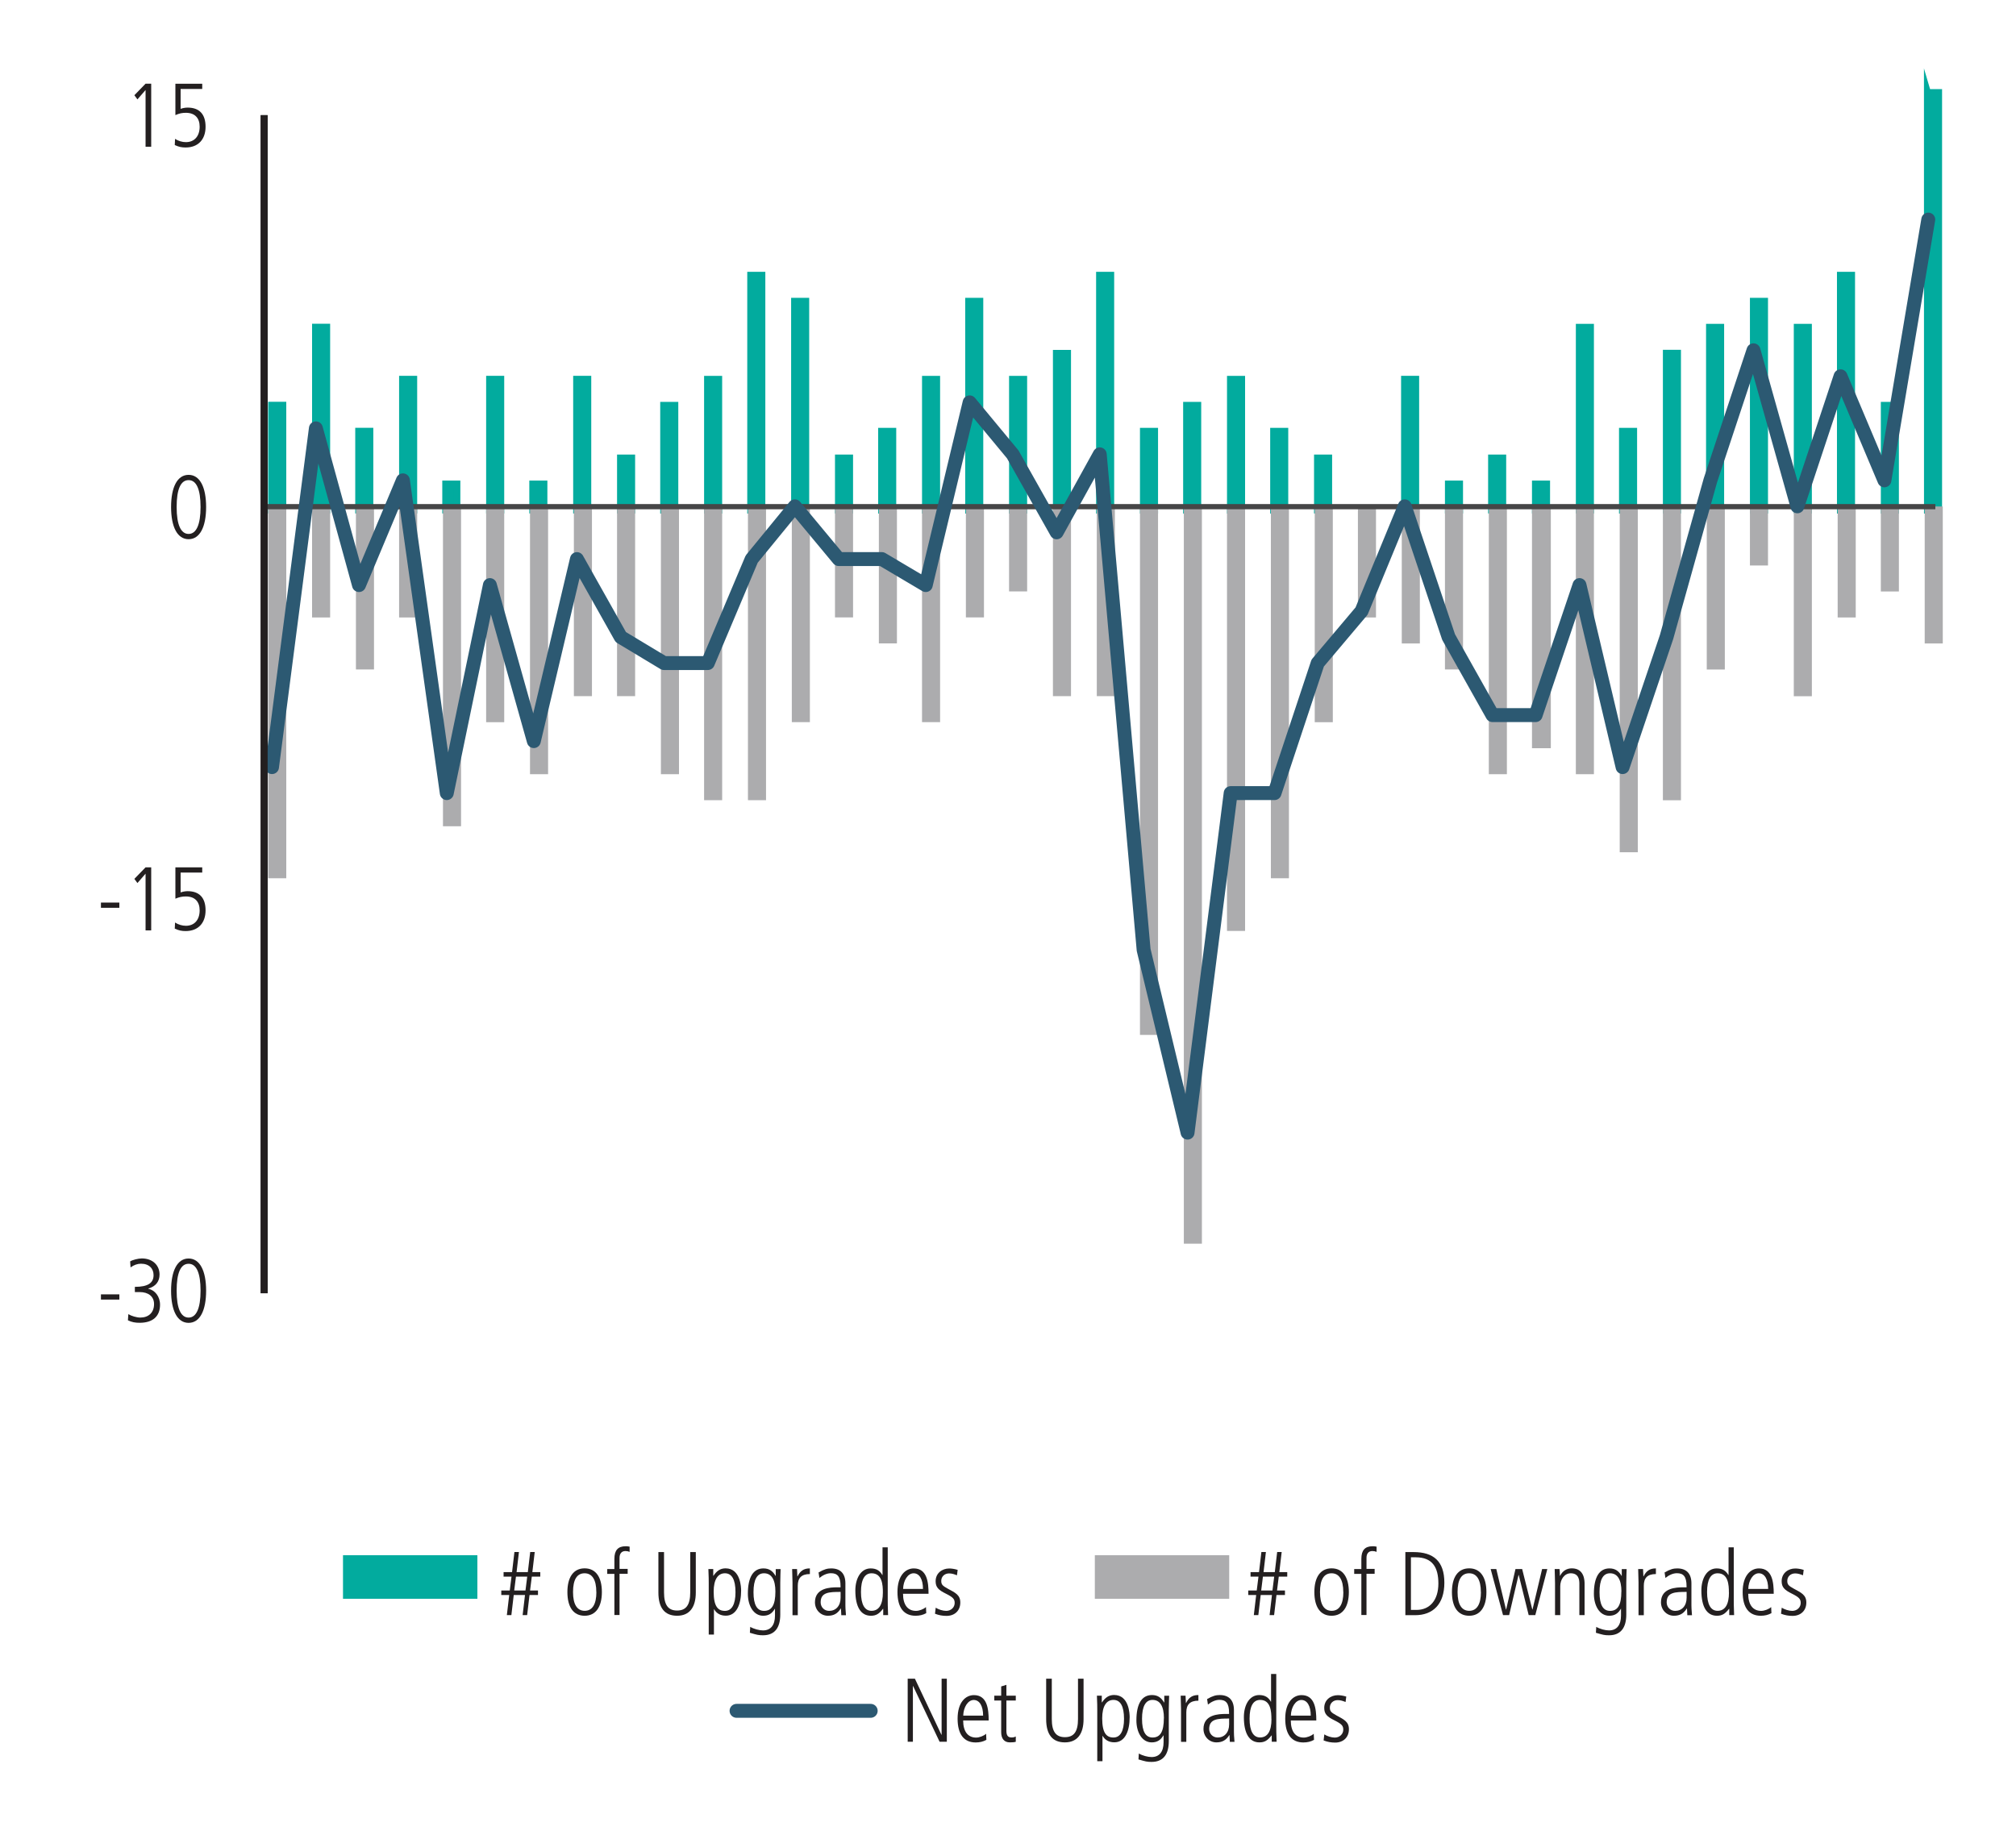 <?xml version="1.0" encoding="UTF-8"?><svg id="Layer_1" xmlns="http://www.w3.org/2000/svg" width="290" height="264.07" viewBox="0 0 290 264.07"><defs><style>.cls-1,.cls-2{stroke-width:3px;}.cls-1,.cls-2,.cls-3,.cls-4,.cls-5{stroke-miterlimit:10;}.cls-1,.cls-3{fill:#02ab9e;stroke:#02ab9e;}.cls-6{stroke:#2c5972;stroke-linecap:round;stroke-width:2px;}.cls-6,.cls-7{stroke-linejoin:round;}.cls-6,.cls-7,.cls-4{fill:none;}.cls-2,.cls-5{fill:#acacae;stroke:#acacae;}.cls-7{stroke:#464647;stroke-width:.75px;}.cls-4{fill-rule:evenodd;stroke:#231f20;}.cls-8{fill:#231f20;}</style></defs><g><path class="cls-8" d="m182.63,232.38l.34-2.89h-1.62l-.34,2.89h-.65l.34-2.89h-1.14v-.65h1.22l.25-2h-1.14v-.65h1.22l.34-2.89h.65l-.34,2.89h1.62l.34-2.89h.65l-.34,2.89h1.14v.65h-1.22l-.25,2h1.14v.65h-1.22l-.34,2.89h-.65Zm.66-5.54h-1.62l-.25,2h1.62l.25-2Z"/><path class="cls-8" d="m189.07,229.06c0-2.12.86-3.41,2.48-3.41s2.48,1.29,2.48,3.41-.87,3.41-2.48,3.41-2.48-1.24-2.48-3.41Zm4.16,0c0-1.78-.6-2.7-1.69-2.7s-1.66.9-1.66,2.7.6,2.7,1.68,2.7,1.68-.92,1.68-2.7Z"/><path class="cls-8" d="m195.83,232.38v-5.93h-1.03v-.7h1.03v-1.47c0-1.23.52-1.81,1.62-1.81.14,0,.32,0,.57.06v.75c-.19-.08-.38-.12-.6-.12-.57,0-.85.39-.85.97v1.6h1.17v.7h-1.17v5.93h-.75Z"/><path class="cls-8" d="m202.16,232.38v-9.07h1.18c2.86,0,4.43,1.31,4.43,4.41s-1.65,4.67-4.21,4.67h-1.4Zm1.62-.75c1.85,0,3.13-1.35,3.13-3.8,0-2.29-.83-3.77-3.26-3.77h-.69v7.57h.82Z"/><path class="cls-8" d="m208.86,229.06c0-2.12.86-3.41,2.48-3.41s2.48,1.29,2.48,3.41-.87,3.41-2.48,3.41-2.48-1.24-2.48-3.41Zm4.16,0c0-1.78-.6-2.7-1.69-2.7s-1.66.9-1.66,2.7.6,2.7,1.68,2.7,1.68-.92,1.68-2.7Z"/><path class="cls-8" d="m219.9,232.38l-1.43-5.77h-.03l-1.35,5.77h-.88l-1.78-6.63h.81l1.39,5.82h.03l1.34-5.82h.96l1.46,5.82h.03l1.38-5.82h.75l-1.73,6.63h-.94Z"/><path class="cls-8" d="m227.19,232.38v-4.52c0-.48-.05-1.5-1.24-1.5-.92,0-1.51.9-1.51,1.86v4.16h-.75v-4.59c0-.61-.05-1.68-.05-2.04h.7c.03.22.04.6.05.97h.03c.36-.71.95-1.07,1.69-1.07,1.85,0,1.83,1.87,1.83,2.24v4.49h-.75Z"/><path class="cls-8" d="m233.19,231.47h-.03c-.4.68-.9,1-1.68,1-1.4,0-2.2-1.47-2.2-3.16,0-2.41.79-3.65,2.24-3.65.83,0,1.34.38,1.74,1.07h.03v-.97h.7c0,.05-.05,1.27-.05,1.95v4.59c0,1.91-.81,2.98-2.48,2.98-.65,0-.87-.06-1.89-.36l.05-.85c.53.31,1.3.51,1.83.51,1.13,0,1.73-.77,1.73-2.13v-.96Zm.05-2.48c0-1.7-.55-2.63-1.64-2.63-.98,0-1.51.88-1.51,2.72s.52,2.69,1.52,2.69c1.09,0,1.62-.82,1.62-2.78Z"/><path class="cls-8" d="m235.7,232.38v-4.71c0-.22-.03-.87-.05-1.92h.7l.05,1.05h.03c.36-.74.86-1.14,1.73-1.14h.04v.81c-1.24,0-1.74.58-1.74,1.69v4.23h-.75Z"/><path class="cls-8" d="m242.72,232.38l-.05-.95h-.03c-.46.73-1.01,1.04-1.85,1.04-1.04,0-1.86-.84-1.86-1.94,0-2.08,2.22-2.15,3.2-2.15h.48v-.16c0-1.4-.46-1.87-1.38-1.87-.56,0-1.14.26-1.66.68l-.12-.79c.83-.48,1.29-.58,1.82-.58,1.31,0,2.04.73,2.04,2.15v3.19c0,.22.01.57.08,1.39h-.68Zm-.1-3.34c-1.63,0-2.87.03-2.87,1.5,0,.68.51,1.23,1.22,1.23.95,0,1.65-.7,1.65-1.9v-.83Z"/><path class="cls-8" d="m248.75,232.38v-.91h-.03c-.56.73-1.01,1-1.74,1-1.44,0-2.24-1.25-2.24-3.64,0-1.69.77-3.17,2.2-3.17.83,0,1.33.33,1.68.95h.03v-3.98h.75v7.55c0,.35,0,.99.05,2.2h-.7Zm-.05-3.25c0-1.07-.08-2.77-1.62-2.77-.98,0-1.52.87-1.52,2.7s.56,2.7,1.51,2.7c1.09,0,1.64-.92,1.64-2.64Z"/><path class="cls-8" d="m254.83,232.09c-.48.27-.98.38-1.55.38-1.66,0-2.6-1.14-2.6-3.42,0-2.39,1.17-3.39,2.35-3.39,1.91,0,2.12,1.99,2.12,3.65h-3.67c0,1.6.69,2.46,1.87,2.46.43,0,1.07-.22,1.43-.55l.04.87Zm-.48-3.48c0-1.4-.52-2.25-1.35-2.25s-1.48,1.04-1.51,2.25h2.86Z"/><path class="cls-8" d="m256.3,231.31c.4.26,1.03.46,1.51.46.68,0,1.22-.49,1.22-1.14,0-.56-.23-.82-1.27-1.34-1.05-.52-1.47-.91-1.47-1.79,0-1.17.95-1.83,1.95-1.83.31,0,.73.05,1.22.2l-.1.78c-.36-.14-.7-.27-1.13-.27-.68,0-1.13.48-1.13,1.07,0,.52.18.71.91,1.11,1.1.6,1.83.91,1.83,2.01,0,1.18-.82,1.92-1.98,1.92-.58,0-1.09-.09-1.66-.31l.1-.85Z"/></g><g><path class="cls-8" d="m135.16,250.6l-3.81-8.01h-.03v8.01h-.75v-9.07h1.04l3.81,8.06h.03v-8.06h.75v9.07h-1.04Z"/><path class="cls-8" d="m141.9,250.32c-.48.27-.98.38-1.55.38-1.66,0-2.6-1.14-2.6-3.42,0-2.39,1.17-3.39,2.35-3.39,1.91,0,2.12,1.99,2.12,3.65h-3.67c0,1.6.69,2.46,1.87,2.46.43,0,1.07-.22,1.43-.55l.04.87Zm-.48-3.48c0-1.4-.52-2.25-1.35-2.25s-1.48,1.04-1.51,2.25h2.86Z"/><path class="cls-8" d="m146.13,250.6c-.21.07-.49.09-.86.09-.83,0-1.25-.55-1.25-1.48v-4.54h-.99v-.7h.99v-1.33l.75-.23v1.56h1.35v.7h-1.35v4.35c0,.66.21.96.73.96.26,0,.4-.03.62-.14v.75Z"/><path class="cls-8" d="m155.06,241.53h.81v5.81c0,2.14-.91,3.35-2.69,3.35s-2.69-1.12-2.69-3.35v-5.81h.81v5.8c0,1.82.6,2.61,1.89,2.61s1.88-.79,1.88-2.61v-5.8Z"/><path class="cls-8" d="m157.84,253.41v-7.49c0-.4,0-.74-.05-1.95h.7v.97h.03c.46-.69.98-1.07,1.74-1.07,2.18,0,2.24,2.78,2.24,3.2,0,1.94-.64,3.61-2.2,3.61-.79,0-1.35-.34-1.68-.92h-.03v3.64h-.75Zm3.85-6.11c0-1.83-.53-2.72-1.52-2.72s-1.62.86-1.62,2.64c0,2.14.62,2.77,1.62,2.77s1.52-.96,1.52-2.69Z"/><path class="cls-8" d="m167.38,249.69h-.03c-.4.68-.9,1-1.68,1-1.4,0-2.2-1.47-2.2-3.16,0-2.41.79-3.65,2.24-3.65.83,0,1.34.38,1.74,1.07h.03v-.97h.7c0,.05-.05,1.27-.05,1.95v4.59c0,1.91-.81,2.98-2.48,2.98-.65,0-.87-.06-1.88-.36l.05-.85c.53.31,1.3.51,1.83.51,1.13,0,1.73-.77,1.73-2.13v-.96Zm.05-2.48c0-1.7-.55-2.63-1.64-2.63-.97,0-1.51.88-1.51,2.72s.52,2.69,1.52,2.69c1.09,0,1.62-.82,1.62-2.78Z"/><path class="cls-8" d="m169.89,250.6v-4.71c0-.22-.03-.87-.05-1.92h.7l.05,1.05h.03c.36-.74.86-1.14,1.73-1.14h.04v.81c-1.23,0-1.74.58-1.74,1.69v4.23h-.75Z"/><path class="cls-8" d="m176.91,250.6l-.05-.95h-.03c-.46.73-1.01,1.04-1.85,1.04-1.04,0-1.86-.84-1.86-1.94,0-2.08,2.22-2.15,3.2-2.15h.48v-.16c0-1.4-.46-1.87-1.38-1.87-.56,0-1.14.26-1.66.68l-.12-.79c.83-.48,1.29-.58,1.82-.58,1.31,0,2.04.73,2.04,2.15v3.19c0,.22.01.57.08,1.39h-.68Zm-.1-3.34c-1.62,0-2.87.03-2.87,1.5,0,.68.51,1.23,1.22,1.23.95,0,1.65-.7,1.65-1.9v-.83Z"/><path class="cls-8" d="m182.94,250.6v-.91h-.03c-.56.73-1.01,1-1.74,1-1.44,0-2.24-1.25-2.24-3.64,0-1.69.77-3.17,2.2-3.17.83,0,1.33.33,1.68.95h.03v-3.98h.75v7.55c0,.35,0,.99.05,2.2h-.7Zm-.05-3.25c0-1.07-.08-2.77-1.62-2.77-.98,0-1.52.87-1.52,2.7s.56,2.7,1.51,2.7c1.09,0,1.64-.92,1.64-2.64Z"/><path class="cls-8" d="m189.03,250.32c-.48.27-.97.38-1.55.38-1.66,0-2.6-1.14-2.6-3.42,0-2.39,1.17-3.39,2.35-3.39,1.91,0,2.12,1.99,2.12,3.65h-3.67c0,1.6.69,2.46,1.87,2.46.43,0,1.07-.22,1.43-.55l.04.87Zm-.48-3.48c0-1.4-.52-2.25-1.35-2.25s-1.48,1.04-1.51,2.25h2.86Z"/><path class="cls-8" d="m190.5,249.54c.4.26,1.03.46,1.51.46.68,0,1.22-.49,1.22-1.14,0-.56-.23-.82-1.27-1.34-1.05-.52-1.47-.91-1.47-1.79,0-1.17.95-1.83,1.95-1.83.31,0,.73.05,1.22.2l-.1.78c-.36-.14-.7-.27-1.13-.27-.68,0-1.13.48-1.13,1.07,0,.52.18.71.91,1.11,1.1.6,1.83.91,1.83,2.01,0,1.18-.82,1.92-1.98,1.92-.58,0-1.09-.09-1.66-.31l.1-.85Z"/></g><g><path class="cls-8" d="m75.18,232.38l.34-2.89h-1.62l-.34,2.89h-.65l.34-2.89h-1.14v-.65h1.22l.25-2h-1.14v-.65h1.22l.34-2.89h.65l-.34,2.89h1.62l.34-2.89h.65l-.34,2.89h1.14v.65h-1.22l-.25,2h1.14v.65h-1.22l-.34,2.89h-.65Zm.66-5.54h-1.62l-.25,2h1.62l.25-2Z"/><path class="cls-8" d="m81.62,229.06c0-2.12.86-3.41,2.48-3.41s2.48,1.29,2.48,3.41-.87,3.41-2.48,3.41-2.48-1.24-2.48-3.41Zm4.16,0c0-1.78-.6-2.7-1.69-2.7s-1.66.9-1.66,2.7.6,2.7,1.68,2.7,1.68-.92,1.68-2.7Z"/><path class="cls-8" d="m88.38,232.38v-5.93h-1.03v-.7h1.03v-1.47c0-1.23.52-1.81,1.62-1.81.14,0,.33,0,.57.06v.75c-.19-.08-.38-.12-.6-.12-.57,0-.85.39-.85.97v1.6h1.17v.7h-1.17v5.93h-.75Z"/><path class="cls-8" d="m99.28,223.31h.81v5.81c0,2.14-.91,3.35-2.69,3.35s-2.69-1.12-2.69-3.35v-5.81h.81v5.8c0,1.82.6,2.61,1.88,2.61s1.89-.79,1.89-2.61v-5.8Z"/><path class="cls-8" d="m101.95,235.19v-7.49c0-.4,0-.74-.05-1.95h.7v.97h.03c.46-.69.98-1.07,1.74-1.07,2.18,0,2.24,2.78,2.24,3.2,0,1.94-.64,3.61-2.2,3.61-.79,0-1.35-.34-1.68-.92h-.03v3.64h-.75Zm3.85-6.11c0-1.83-.53-2.72-1.52-2.72s-1.62.86-1.62,2.64c0,2.14.62,2.77,1.62,2.77s1.52-.96,1.52-2.69Z"/><path class="cls-8" d="m111.49,231.47h-.03c-.4.68-.9,1-1.68,1-1.4,0-2.2-1.47-2.2-3.16,0-2.41.79-3.65,2.24-3.65.83,0,1.34.38,1.74,1.07h.03v-.97h.7c0,.05-.05,1.27-.05,1.95v4.59c0,1.91-.81,2.98-2.48,2.98-.65,0-.87-.06-1.89-.36l.05-.85c.53.31,1.3.51,1.83.51,1.13,0,1.73-.77,1.73-2.13v-.96Zm.05-2.48c0-1.7-.55-2.63-1.64-2.63-.98,0-1.51.88-1.51,2.72s.52,2.69,1.52,2.69c1.09,0,1.63-.82,1.63-2.78Z"/><path class="cls-8" d="m114,232.38v-4.71c0-.22-.03-.87-.05-1.92h.7l.05,1.05h.03c.36-.74.86-1.14,1.73-1.14h.04v.81c-1.23,0-1.74.58-1.74,1.69v4.23h-.75Z"/><path class="cls-8" d="m121.02,232.38l-.05-.95h-.03c-.46.73-1.01,1.04-1.85,1.04-1.04,0-1.86-.84-1.86-1.94,0-2.08,2.22-2.15,3.2-2.15h.48v-.16c0-1.4-.45-1.87-1.38-1.87-.56,0-1.14.26-1.66.68l-.12-.79c.83-.48,1.29-.58,1.82-.58,1.31,0,2.04.73,2.04,2.15v3.19c0,.22.01.57.08,1.39h-.68Zm-.1-3.34c-1.62,0-2.87.03-2.87,1.5,0,.68.51,1.23,1.22,1.23.95,0,1.65-.7,1.65-1.9v-.83Z"/><path class="cls-8" d="m127.05,232.38v-.91h-.03c-.56.73-1.01,1-1.74,1-1.44,0-2.24-1.25-2.24-3.64,0-1.69.77-3.17,2.2-3.17.83,0,1.33.33,1.68.95h.03v-3.98h.75v7.55c0,.35,0,.99.05,2.2h-.7Zm-.05-3.25c0-1.07-.08-2.77-1.63-2.77-.97,0-1.52.87-1.52,2.7s.56,2.7,1.51,2.7c1.09,0,1.64-.92,1.64-2.64Z"/><path class="cls-8" d="m133.25,232.09c-.48.27-.98.38-1.55.38-1.66,0-2.6-1.14-2.6-3.42,0-2.39,1.17-3.39,2.35-3.39,1.91,0,2.12,1.99,2.12,3.65h-3.67c0,1.6.69,2.46,1.87,2.46.43,0,1.07-.22,1.43-.55l.04.87Zm-.48-3.48c0-1.4-.52-2.25-1.35-2.25s-1.48,1.04-1.51,2.25h2.86Z"/><path class="cls-8" d="m134.6,231.31c.4.26,1.03.46,1.51.46.68,0,1.22-.49,1.22-1.14,0-.56-.23-.82-1.27-1.34-1.05-.52-1.47-.91-1.47-1.79,0-1.17.95-1.83,1.95-1.83.31,0,.73.05,1.22.2l-.1.78c-.36-.14-.7-.27-1.13-.27-.68,0-1.13.48-1.13,1.07,0,.52.18.71.91,1.11,1.11.6,1.83.91,1.83,2.01,0,1.18-.82,1.92-1.98,1.92-.59,0-1.09-.09-1.66-.31l.1-.85Z"/></g><rect class="cls-1" x="50.84" y="225.26" width="16.33" height="3.27"/><rect class="cls-2" x="158.99" y="225.26" width="16.33" height="3.27"/><line class="cls-6" x1="125.25" y1="246.15" x2="105.95" y2="246.15"/><g><path class="cls-8" d="m20.94,21.11v-8.16l-1.17,1.35-.44-.6,1.61-1.66h.81v9.07h-.81Z"/><path class="cls-8" d="m25.18,19.98c.48.31,1.04.47,1.56.47,1.24,0,1.98-.87,1.98-2.22,0-1.24-.68-2-1.98-2-.53,0-.94.08-1.51.33v-4.51h3.86v.75h-3.11v2.86c.25-.09.64-.18,1-.18,1.7,0,2.59.95,2.59,2.76s-1.05,2.98-2.87,2.98c-.56,0-.96-.08-1.56-.35l.04-.87Z"/></g><path class="cls-8" d="m24.61,72.95c0-2.87.9-4.63,2.52-4.63s2.52,1.77,2.52,4.63-.9,4.63-2.52,4.63-2.52-1.77-2.52-4.63Zm4.24,0c0-2.55-.59-3.87-1.72-3.87s-1.72,1.29-1.72,3.87.62,3.87,1.72,3.87,1.72-1.31,1.72-3.87Z"/><g><path class="cls-8" d="m14.52,130.61v-.75h2.65v.75h-2.65Z"/><path class="cls-8" d="m20.94,133.86v-8.16l-1.17,1.35-.44-.6,1.61-1.66h.81v9.07h-.81Z"/><path class="cls-8" d="m25.18,132.73c.48.31,1.04.47,1.56.47,1.24,0,1.98-.87,1.98-2.22,0-1.24-.68-2-1.98-2-.53,0-.94.08-1.51.32v-4.51h3.86v.75h-3.11v2.86c.25-.09.64-.18,1-.18,1.7,0,2.59.95,2.59,2.76s-1.05,2.98-2.87,2.98c-.56,0-.96-.08-1.56-.35l.04-.87Z"/></g><g><path class="cls-8" d="m14.52,186.98v-.75h2.65v.75h-2.65Z"/><path class="cls-8" d="m18.47,189.08c.4.25,1.18.49,1.7.49,1.2,0,1.99-.71,1.99-1.95,0-1.08-.81-1.72-2.07-1.72h-.69v-.75c1.92,0,2.69-.58,2.69-1.69,0-.92-.61-1.64-1.81-1.64-.51,0-1.01.18-1.5.53l-.06-.86c.31-.21,1.16-.43,1.68-.43,1.57,0,2.55,1,2.55,2.31,0,.99-.52,1.7-1.62,2.03v.03c.95.18,1.69,1.1,1.69,2.29,0,1.66-1.03,2.6-2.94,2.6-.64,0-1.14-.09-1.68-.36l.06-.88Z"/><path class="cls-8" d="m24.61,185.7c0-2.87.9-4.63,2.52-4.63s2.52,1.77,2.52,4.63-.9,4.63-2.52,4.63-2.52-1.77-2.52-4.63Zm4.24,0c0-2.55-.59-3.87-1.72-3.87s-1.72,1.29-1.72,3.87.62,3.87,1.72,3.87,1.72-1.31,1.72-3.87Z"/></g><path class="cls-3" d="m39.08,58.31h1.6v15.07h-1.6v-15.07h0Zm6.31-11.23h1.6v26.29h-1.6v-26.29h0Zm6.21,14.97h1.6v11.33h-1.6v-11.33h0Zm6.31-7.48h1.6v18.81h-1.6v-18.81h0Zm6.21,15.07h1.6v3.74h-1.6v-3.74h0Zm6.31-15.07h1.6v18.81h-1.6v-18.81h0Zm6.21,15.07h1.6v3.74h-1.6v-3.74h0Zm6.31-15.07h1.6v18.81h-1.6v-18.81h0Zm6.31,11.33h1.6v7.48h-1.6v-7.48h0Zm6.21-7.58h1.6v15.07h-1.6v-15.07h0Zm6.31-3.74h1.6v18.81h-1.6v-18.81h0Zm6.21-14.97h1.6v33.78h-1.6v-33.78h0Zm6.31,3.74h1.6v30.04h-1.6v-30.04h0Zm6.31,22.55h1.6v7.48h-1.6v-7.48h0Zm6.21-3.84h1.6v11.33h-1.6v-11.33h0Zm6.31-7.48h1.6v18.81h-1.6v-18.81h0Zm6.21-11.23h1.6v30.04h-1.6v-30.04h0Zm6.31,11.23h1.6v18.81h-1.6v-18.81h0Zm6.31-3.74h1.6v22.55h-1.6v-22.55h0Zm6.21-11.23h1.6v33.78h-1.6v-33.78h0Zm6.31,22.45h1.6v11.33h-1.6v-11.33h0Zm6.21-3.74h1.6v15.07h-1.6v-15.07h0Zm6.31-3.74h1.6v18.81h-1.6v-18.81h0Zm6.21,7.48h1.6v11.33h-1.6v-11.33h0Zm6.31,3.84h1.6v7.48h-1.6v-7.48h0Zm12.52-11.33h1.6v18.81h-1.6v-18.81h0Zm6.31,15.07h1.6v3.74h-1.6v-3.74h0Zm6.21-3.74h1.6v7.48h-1.6v-7.48h0Zm6.31,3.74h1.6v3.74h-1.6v-3.74h0Zm6.31-22.55h1.6v26.29h-1.6v-26.29h0Zm6.21,14.97h1.6v11.33h-1.6v-11.33h0Zm6.31-11.23h1.6v22.55h-1.6v-22.55h0Zm6.21-3.74h1.6v26.29h-1.6v-26.29h0Zm6.31-3.74h1.6v30.04h-1.6v-30.04h0Zm6.31,3.74h1.6v26.29h-1.6v-26.29h0Zm6.21-7.48h1.6v33.78h-1.6v-33.78h0Zm6.31,18.71h1.6v15.07h-1.6v-15.07h0Zm6.21-45h1.6v60.07h-1.6V13.3h0Z"/><polyline class="cls-4" points="38 16.57 38 186.07 38 186.07"/><path class="cls-5" d="m39.08,125.86h1.6v-52.49h-1.6v52.49h0Zm6.31-37.52h1.6v-14.97h-1.6v14.97h0Zm6.31,7.48h1.6v-22.45h-1.6v22.45h0Zm6.21-7.48h1.6v-14.97h-1.6v14.97h0Zm6.31,30.04h1.6v-45h-1.6v45h0Zm6.21-14.97h1.6v-30.04h-1.6v30.04h0Zm6.31,7.48h1.6v-37.52h-1.6v37.52h0Zm6.31-11.23h1.6v-26.29h-1.6v26.29h0Zm6.21,0h1.6v-26.29h-1.6v26.29h0Zm6.31,11.23h1.6v-37.52h-1.6v37.52h0Zm6.21,3.74h1.6v-41.26h-1.6v41.26h0Zm6.31,0h1.6v-41.26h-1.6v41.26h0Zm6.31-11.23h1.6v-30.04h-1.6v30.04h0Zm6.21-15.07h1.6v-14.97h-1.6v14.97h0Zm6.31,3.74h1.6v-18.71h-1.6v18.71h0Zm6.21,11.33h1.6v-30.04h-1.6v30.04h0Zm6.31-15.07h1.6v-14.97h-1.6v14.97h0Zm6.21-3.74h1.6v-11.23h-1.6v11.23h0Zm6.31,15.07h1.6v-26.29h-1.6v26.29h0Zm6.31,0h1.6v-26.29h-1.6v26.29h0Zm6.21,48.74h1.6v-75.04h-1.6v75.04h0Zm6.31,30.04h1.6v-105.07h-1.6v105.07h0Zm6.21-45h1.6v-60.07h-1.6v60.07h0Zm6.31-7.58h1.6v-52.49h-1.6v52.49h0Zm6.31-22.45h1.6v-30.04h-1.6v30.04h0Zm6.21-15.07h1.6v-14.97h-1.6v14.97h0Zm6.31,3.74h1.6v-18.71h-1.6v18.71h0Zm6.21,3.74h1.6v-22.45h-1.6v22.45h0Zm6.31,15.07h1.6v-37.52h-1.6v37.52h0Zm6.21-3.74h1.71v-33.78h-1.71v33.78h0Zm6.31,3.74h1.6v-37.52h-1.6v37.52h0Zm6.31,11.23h1.6v-48.74h-1.6v48.74h0Zm6.21-7.48h1.6v-41.26h-1.6v41.26h0Zm6.31-18.81h1.6v-22.45h-1.6v22.45h0Zm6.21-14.97h1.6v-7.48h-1.6v7.48h0Zm6.31,18.81h1.6v-26.29h-1.6v26.29h0Zm6.31-11.33h1.6v-14.97h-1.6v14.97h0Zm6.21-3.74h1.6v-11.23h-1.6v11.23h0Zm6.31,7.48h1.6v-18.71h-1.6v18.71h0Z"/><line class="cls-7" x1="38.11" y1="72.9" x2="278.4" y2="72.9"/><polyline class="cls-6" points="39.13 110.37 45.44 61.63 51.64 84.18 57.96 69.11 64.27 114.11 70.47 84.18 76.79 106.63 82.99 80.44 89.3 91.66 95.51 95.4 101.82 95.4 108.13 80.44 114.34 72.85 120.65 80.44 126.86 80.44 133.17 84.18 139.48 57.89 145.68 65.37 152 76.59 158.2 65.37 164.51 136.67 170.83 162.96 177.03 114.11 183.34 114.11 189.55 95.4 195.86 87.92 202.07 72.85 208.38 91.66 214.69 102.89 220.9 102.89 227.21 84.18 233.41 110.37 239.73 91.66 246.04 69.11 252.24 50.4 258.55 72.85 264.76 54.14 271.07 69.11 277.38 31.59"/><polyline class="cls-4" points="38 16.57 38 186.07 38 186.07"/></svg>